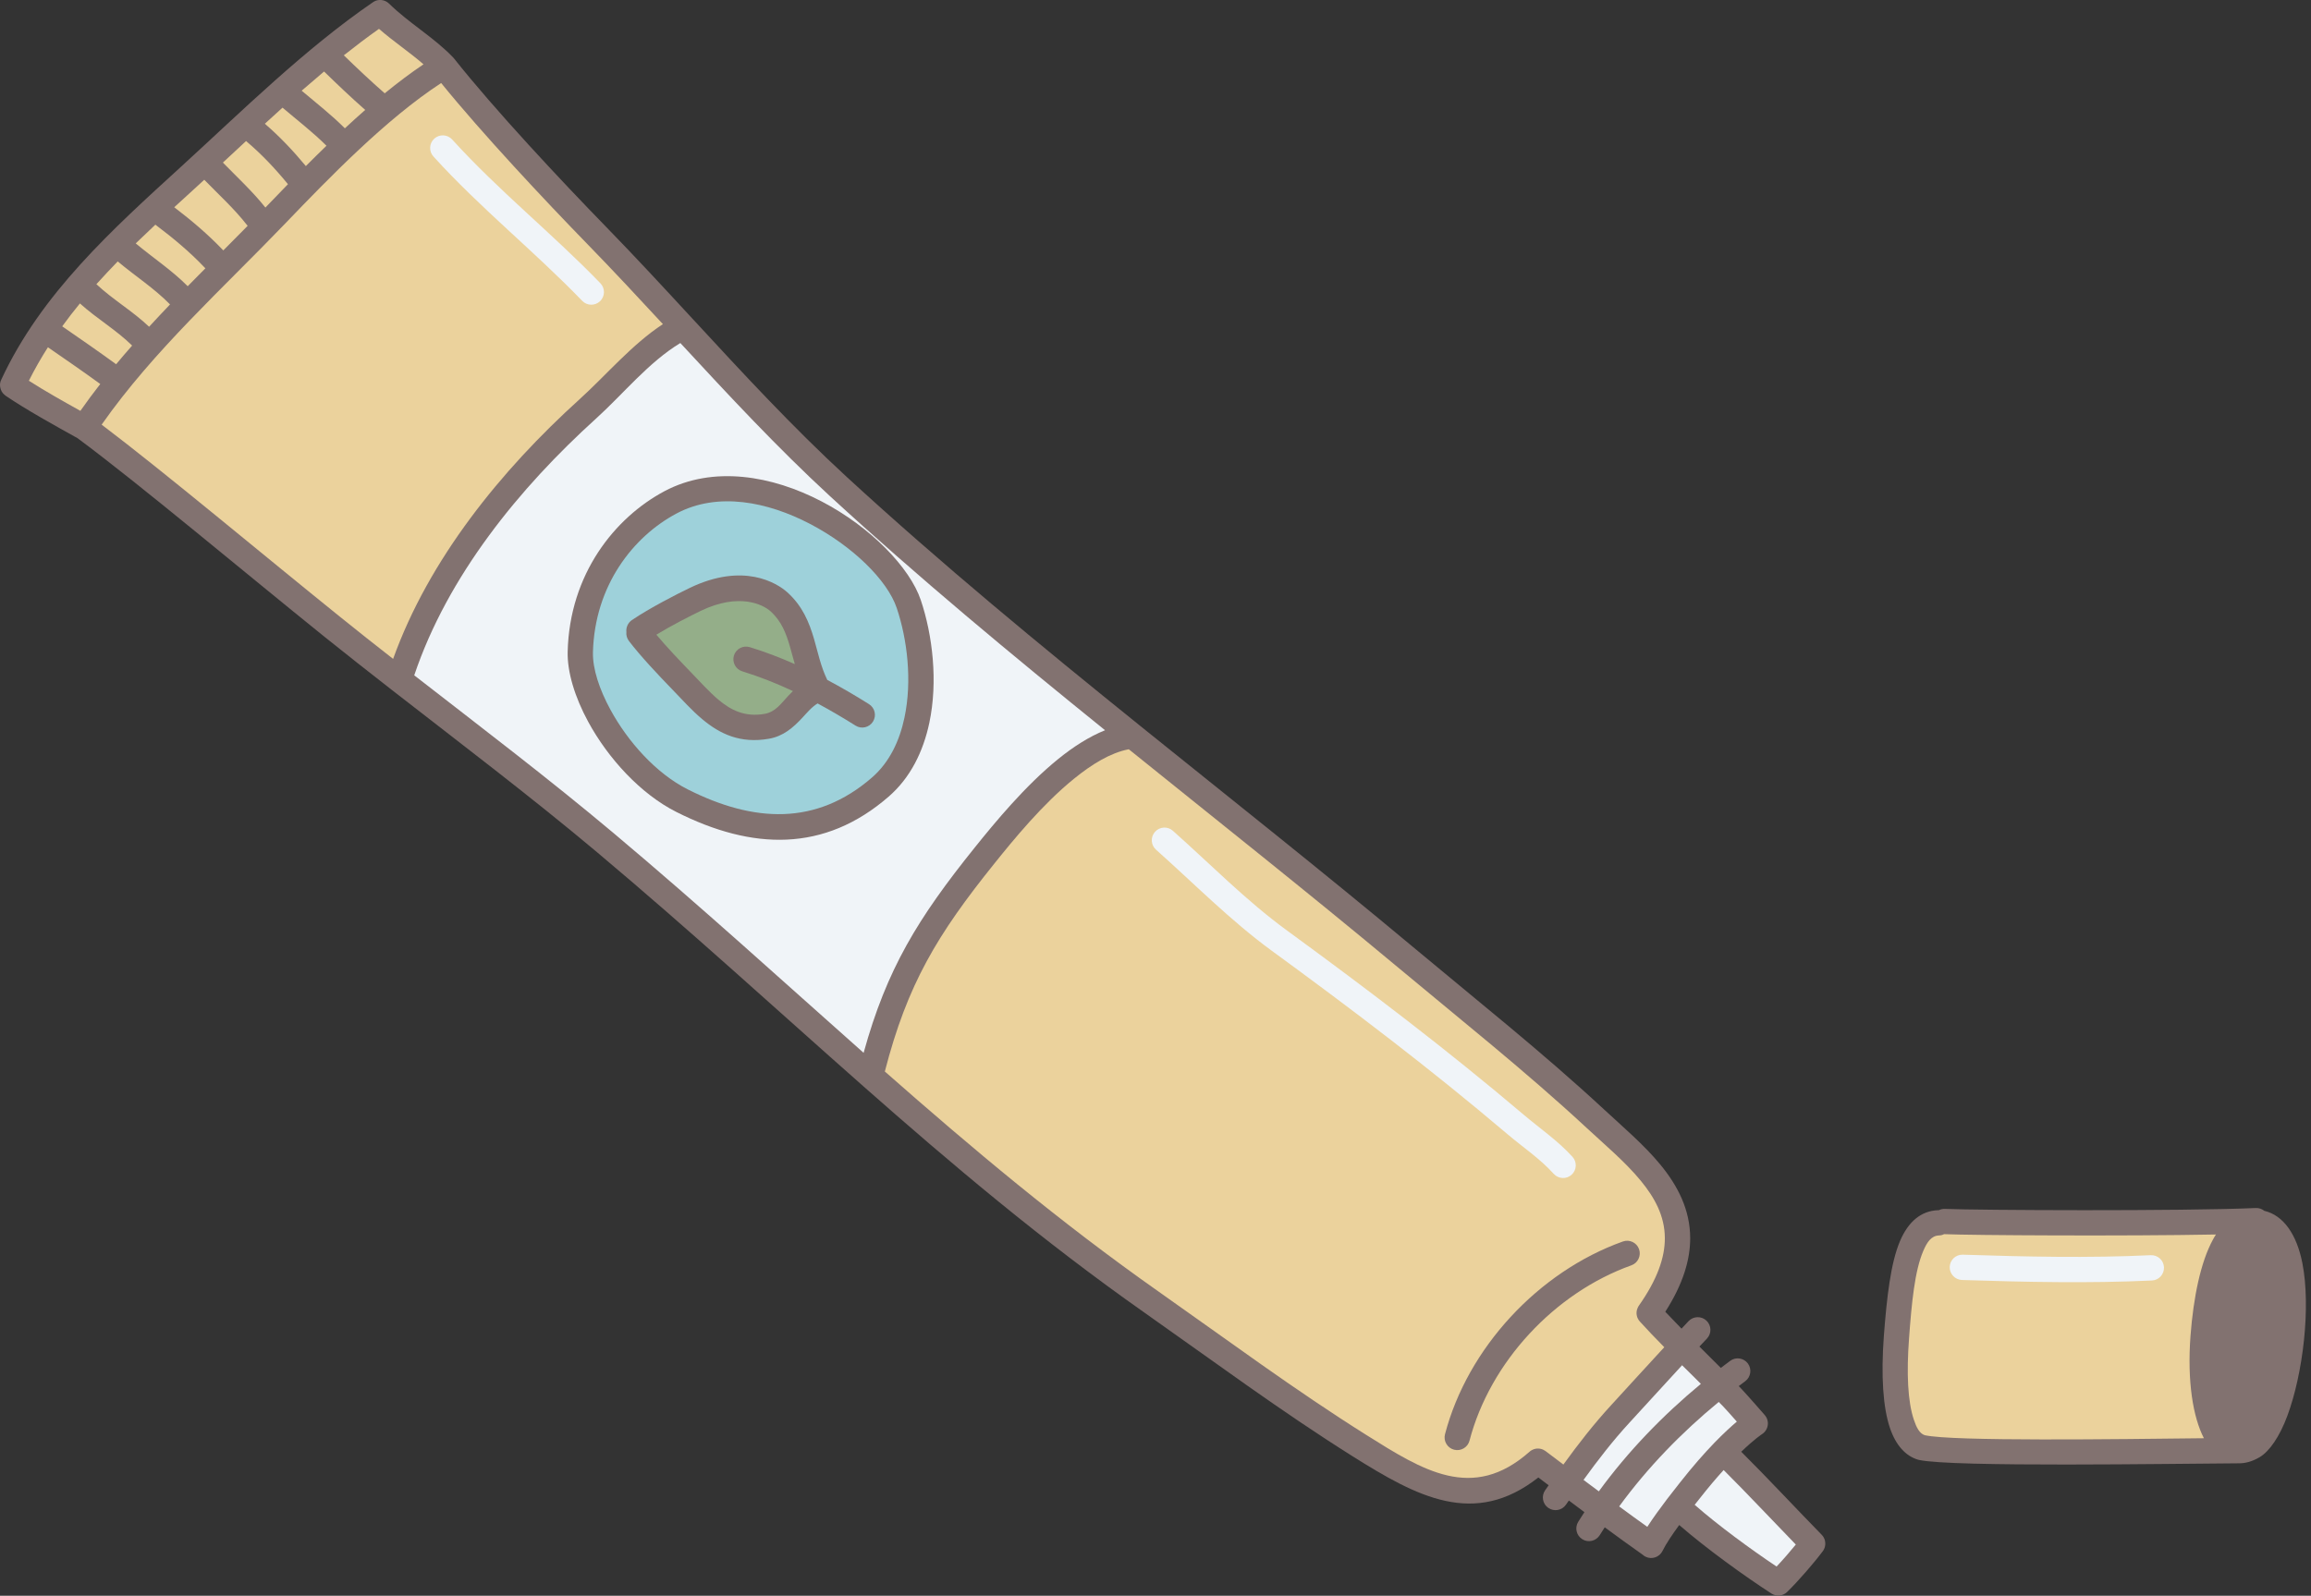 <?xml version="1.0" encoding="UTF-8"?><svg xmlns="http://www.w3.org/2000/svg" xmlns:xlink="http://www.w3.org/1999/xlink" height="346.1" preserveAspectRatio="xMidYMid meet" version="1.0" viewBox="0.0 -0.0 501.1 346.1" width="501.1" zoomAndPan="magnify"><rect x="0.0" y="-0.0" width="501.1" height="346.1" fill="#333333" stroke="none"/><g id="change1_1"><path d="M395.73,334.28l0.05,0.41l-0.01,0.4l-0.08,0.41l-0.07,0.24l-0.17,0.37c-0.07,0.13-0.14,0.26-0.24,0.37 c-1.9,2.55-5.37,6.53-7.66,8.76l-0.1,0.1l-0.32,0.25l-0.43,0.24l-0.41,0.14l-0.09,0.02l-0.29,0.05l-0.49,0.01 c-0.13-0.01-0.26-0.02-0.39-0.05l-0.13-0.03l-0.43-0.15l-0.37-0.2c-5.92-3.84-14.14-9.77-19.99-14.86 c-1.44,1.97-2.84,4.03-3.62,5.62c-0.67,1.36-2.31,1.93-3.67,1.26c-0.27-0.13-0.5-0.3-0.7-0.49c-0.04-0.02-0.08-0.05-0.12-0.08 c-2.53-1.78-5.26-3.76-8.04-5.81c-0.37,0.56-0.73,1.13-1.09,1.71c-0.81,1.28-2.5,1.68-3.78,0.87c-1.29-0.81-1.68-2.5-0.87-3.79 c0.43-0.69,0.88-1.39,1.33-2.08l-2.84-2.13l-0.53-0.39l-0.64,0.92c-0.87,1.24-2.58,1.54-3.83,0.67c-1.24-0.87-1.54-2.58-0.67-3.82 l0.76-1.08l-1.14-0.86l-1.1-0.83c-13.89,10.91-26.31,4.18-40.29-4.61c-15.47-9.72-30.14-20.61-45.08-31.12 c-22.14-15.58-41.69-32.09-61.06-49.18c-0.11-0.08-0.2-0.17-0.29-0.26c-18.56-16.38-36.97-33.29-57.33-50.4 c-14.51-12.18-29.6-23.6-44.52-35.22l-0.1-0.08c-4.87-3.79-9.72-7.61-14.53-11.47c-17.27-13.91-40.17-33.16-53.55-43.08 c-4.62-2.56-11.23-6.22-15.57-9.19l-0.32-0.26l-0.28-0.29l-0.27-0.38l-0.19-0.42l-0.12-0.45L0,83.58l0.02-0.41l0.1-0.46l0.16-0.38 C8.96,63.62,24.37,49.76,39.32,36.1C52.48,24.07,66.11,10.6,80.87,0.48l0.36-0.21l0.17-0.08c0.39-0.16,0.82-0.22,1.23-0.19 l0.08,0.01c0.41,0.04,0.81,0.17,1.17,0.4l0.14,0.09l0.33,0.27c4.34,4.26,9.68,7.29,13.89,11.67l0.21,0.24 c8.78,11.1,23.19,26.48,33.02,36.57c6.3,6.47,12.42,13.09,18.54,19.72c0.06,0.06,0.12,0.12,0.17,0.18 c10.83,11.73,21.66,23.47,33.44,34.31c20.49,18.84,41.96,36.52,63.62,53.98l0.07,0.06c19.63,15.82,39.4,31.46,58.74,47.61 c14.01,11.71,28.33,23.07,41.73,35.49c4.16,3.86,8.7,7.7,12.21,11.96c3.85,4.67,6.48,9.84,6.5,15.96c0.01,4.66-1.51,9.93-5.4,15.99 c1.07,1.14,2.26,2.37,3.52,3.66c0.54-0.58,1.06-1.12,1.53-1.63c1.04-1.1,2.79-1.14,3.88-0.1c1.1,1.04,1.15,2.78,0.11,3.88 c-0.52,0.54-1.07,1.13-1.64,1.74c1.57,1.57,3.16,3.14,4.64,4.63c0.67-0.52,1.35-1.03,2.03-1.53c1.22-0.91,2.94-0.64,3.84,0.57 c0.9,1.22,0.64,2.94-0.57,3.84c-0.47,0.35-0.94,0.7-1.41,1.06l0.63,0.66c1.22,1.28,5.02,5.64,5.02,5.64 c0.52,0.61,0.76,1.41,0.64,2.2c-0.12,0.79-0.57,1.49-1.24,1.92c0,0-1.63,1.06-4.51,3.82c5.5,5.46,12.33,12.79,17.43,17.99 c0.11,0.11,0.2,0.21,0.28,0.33l0.14,0.22l0.18,0.36c0.04,0.12,0.09,0.24,0.12,0.37L395.73,334.28z M499.22,273.91 c-1.22-6.15-4.07-10.31-8.24-11.29c-0.5-0.41-1.15-0.64-1.85-0.61c-16.05,0.71-60.66,0.48-67.39,0.19 c-0.48-0.02-0.93,0.08-1.33,0.28c-0.06,0-0.12,0-0.18,0c-3.7,0.15-6.44,2.48-8.24,6.68c-2.04,4.77-2.88,12.32-3.51,20.62 c-0.64,8.66-0.18,15.51,1.32,19.93c1.3,3.84,3.45,6.08,6.04,6.87l0.28,0.07c7.28,1.6,54.84,0.81,69.28,0.73 c1.43,0.02,2.94-0.38,4.53-1.31c2.15-1.26,4.36-4.47,6.03-8.95C499.35,298.02,501.12,283.51,499.22,273.91z" fill="#827270"/></g><g id="change2_1"><path clip-rule="evenodd" d="M172.34,144.04c-3.18-1.41-6.44-2.66-9.77-3.68 c-1.44-0.44-2.98,0.37-3.43,1.82c-0.44,1.45,0.37,2.99,1.82,3.43c3.75,1.16,7.41,2.61,10.97,4.28c-0.36,0.34-0.7,0.69-1.04,1.06 c-1.49,1.59-2.73,3.47-5.09,3.88c-4.27,0.75-7.31-0.79-10.01-3.06c-2.13-1.79-4.07-4.01-6.13-6.12c-2.14-2.21-5.06-5.28-7.34-7.99 c3.4-2.07,7.37-4.08,9.65-5.18c8.29-3.98,13.48-1.36,15.09,0.09c2.43,2.19,3.41,4.86,4.22,7.66 C171.64,141.47,171.97,142.75,172.34,144.04L172.34,144.04z" fill="#94AE89" fill-rule="evenodd"/></g><g id="change3_1"><path clip-rule="evenodd" d="M146.68,111.38c8.97-4.78,19.82-2.52,28.94,2.24 c9.21,4.8,16.78,12.19,18.82,18.25c2.29,6.8,3.37,15.78,1.68,23.76c-1.06,5.05-3.24,9.7-7.05,13.01 c-12.1,10.51-25.66,9.77-39.93,2.58c-6.88-3.47-12.99-10.34-16.76-17.26c-2.42-4.44-3.89-8.89-3.81-12.47 C128.94,126.95,137.34,116.35,146.68,111.38L146.68,111.38L146.68,111.38z M135.82,137.07c-0.07,0.67,0.11,1.36,0.54,1.94 c2.46,3.24,6.53,7.56,9.35,10.46c2.18,2.25,4.26,4.59,6.53,6.49c3.9,3.28,8.33,5.35,14.49,4.27c3.13-0.55,5.24-2.41,7.21-4.52 c1.04-1.11,2.01-2.33,3.34-3.14c2.8,1.51,5.54,3.12,8.23,4.81c1.28,0.81,2.98,0.42,3.78-0.87c0.81-1.29,0.42-2.98-0.87-3.79 c-2.94-1.85-5.96-3.62-9.04-5.25c-1.42-2.92-2.02-5.94-2.85-8.81c-1.09-3.76-2.56-7.26-5.81-10.19c-2.26-2.03-9.52-6.55-21.15-0.96 c-2.97,1.43-8.63,4.33-12.57,6.99C136.14,135.1,135.72,136.1,135.82,137.07L135.82,137.07z" fill="#9ED1DA" fill-rule="evenodd"/></g><g id="change4_1"><path clip-rule="evenodd" d="M244.76,162.51c-3.96,0.75-8,3.24-11.87,6.38 c-6.85,5.55-13.09,13.19-17.21,18.32c-12.46,15.49-18.93,26.24-23.82,45.19c18.85,16.6,37.93,32.66,59.48,47.82 c14.86,10.45,29.46,21.29,44.84,30.96c12.32,7.74,23.11,14.62,35.46,3.7c0.14-0.13,0.29-0.24,0.46-0.33 c0.34-0.2,0.72-0.32,1.11-0.36l0.32-0.01c0.38,0.01,0.77,0.09,1.13,0.27c0.17,0.08,0.33,0.18,0.48,0.29l2.82,2.13l1.03,0.78 c3.23-4.46,6.63-8.83,10.34-12.86c3.07-3.34,7.54-8.26,11.54-12.59c-1.98-2.01-3.81-3.92-5.27-5.54l-0.3-0.38l-0.22-0.41l-0.08-0.2 l-0.11-0.43l-0.04-0.39l0.02-0.39l0.08-0.39l0.17-0.46l0.19-0.35l0.04-0.06c3.98-5.65,5.66-10.43,5.64-14.66 c-0.01-4.81-2.22-8.81-5.24-12.47c-3.36-4.08-7.73-7.73-11.71-11.43c-13.32-12.36-27.57-23.66-41.51-35.31 C283.49,193.46,264.05,178.07,244.76,162.51L244.76,162.51z M318.64,312.46c4.44-16.99,18.42-32.06,35.09-38.02 c1.43-0.51,2.17-2.08,1.67-3.51c-0.51-1.43-2.08-2.17-3.51-1.66c-18.34,6.55-33.68,23.13-38.57,41.81c-0.38,1.47,0.5,2.97,1.97,3.35 C316.76,314.81,318.26,313.93,318.64,312.46L318.64,312.46z M421.54,267.68c-0.33,0.17-0.71,0.27-1.11,0.28 c-1.67,0.06-2.59,1.46-3.4,3.35c-1.87,4.36-2.52,11.28-3.08,18.86c-0.58,7.72-0.29,13.83,1.04,17.77c0.57,1.7,1.22,2.96,2.35,3.34 c6.02,1.37,41.74,0.87,60.54,0.66c-2.37-4.57-3.64-12.33-2.91-22.17c0.63-8.39,2.21-16.05,4.86-20.9c0.21-0.39,0.43-0.77,0.66-1.12 C460.77,268.13,427.44,267.93,421.54,267.68L421.54,267.68z M95.66,18.01c-11.95,7.79-24.3,20.56-33.76,30.41 C48.36,62.53,33.33,76,22.04,92.1c13.62,10.3,35.24,28.44,51.75,41.73c3.79,3.06,7.61,6.08,11.45,9.08 c7.79-21.69,23.44-40.93,40.37-56.26c5.86-5.31,11.41-11.95,18.13-16.35c-5.35-5.78-10.72-11.55-16.21-17.19 C118.13,43.46,104.62,29.05,95.66,18.01L95.66,18.01z M10.39,75.32c-1.49,2.33-2.87,4.75-4.13,7.26c3.39,2.18,7.63,4.56,11.17,6.53 c1.38-1.98,2.82-3.91,4.31-5.82C18.01,80.57,14.19,77.94,10.39,75.32L10.39,75.32z M17.33,65.81c-1.33,1.62-2.61,3.27-3.84,4.97 c3.92,2.71,7.85,5.42,11.69,8.22c1.14-1.37,2.29-2.71,3.47-4.05C25.2,71.55,20.92,69.07,17.33,65.81L17.33,65.81z M25.53,56.7 c-1.58,1.62-3.12,3.27-4.63,4.94c3.57,3.35,7.89,5.85,11.43,9.23c1.49-1.63,3.02-3.24,4.54-4.84C33.43,62.51,29.28,59.86,25.53,56.7 L25.53,56.7z M33.69,48.73c-1.43,1.34-2.85,2.69-4.26,4.06c3.74,3.14,7.83,5.81,11.27,9.29c1.28-1.31,2.56-2.6,3.84-3.89 c-0.06-0.05-0.12-0.11-0.17-0.16C41.07,54.55,37.52,51.62,33.69,48.73L33.69,48.73z M44.29,38.99l-1.27,1.17 c-1.74,1.59-3.49,3.18-5.24,4.79c3.77,2.88,7.28,5.84,10.58,9.3l0.06,0.06c1.77-1.78,3.53-3.55,5.28-5.33 c-0.06-0.06-0.11-0.12-0.16-0.19C50.75,45.22,47.43,42.21,44.29,38.99L44.29,38.99z M52.85,31.06l-4.52,4.2 c3.13,3.21,6.41,6.23,9.22,9.76l0.39-0.41c1.43-1.49,2.94-3.06,4.5-4.66c-2.79-3.4-5.73-6.53-9.09-9.36L52.85,31.06L52.85,31.06z M61.26,23.35c-1.28,1.16-2.56,2.32-3.83,3.49c3.25,2.8,6.14,5.87,8.89,9.18c1.46-1.46,2.94-2.94,4.47-4.41 C67.83,28.66,64.43,26.05,61.26,23.35L61.26,23.35z M70.27,15.51c-1.63,1.37-3.25,2.76-4.86,4.16c3.14,2.65,6.46,5.24,9.37,8.16 c1.45-1.36,2.93-2.69,4.41-3.99C76.13,21.15,73.2,18.36,70.27,15.51L70.27,15.51z M82.18,6.26c-2.58,1.82-5.12,3.75-7.63,5.74 c2.91,2.82,5.83,5.58,8.87,8.24c2.79-2.28,5.61-4.41,8.41-6.29C88.73,11.26,85.28,8.97,82.18,6.26L82.18,6.26z" fill="#EBD29C" fill-rule="evenodd"/></g><g id="change5_1"><path clip-rule="evenodd" d="M373.74,318.84c-1.56,1.71-3.29,3.75-5.19,6.17 c-0.28,0.35-0.65,0.82-1.09,1.37c5.08,4.46,12.15,9.64,17.76,13.39c1.37-1.45,2.9-3.21,4.17-4.77 C384.56,330.03,378.62,323.69,373.74,318.84L373.74,318.84z M372.68,304.07c-8.07,6.64-15.43,14.22-21.59,22.66 c2.08,1.54,4.13,3.03,6.1,4.43c1.26-1.96,2.85-4.12,4.24-5.96c0.07-0.11,0.15-0.21,0.24-0.31c1.06-1.39,1.99-2.56,2.56-3.28 c2.81-3.58,5.31-6.4,7.42-8.59l0.06-0.07c2.01-2.07,3.66-3.57,4.89-4.61c-1.08-1.23-2.33-2.63-2.93-3.26 C373.35,304.77,373.02,304.43,372.68,304.07L372.68,304.07z M364.73,296.11c-3.96,4.29-8.34,9.13-11.38,12.42 c-3.59,3.9-6.87,8.13-9.99,12.45l0.6,0.45l2.72,2.03c6.32-8.67,13.85-16.46,22.12-23.31l-1.75-1.75L364.73,296.11L364.73,296.11z M425.42,277.62c13.69,0.44,27.5,0.76,41.19,0.11c1.52-0.07,2.68-1.36,2.61-2.88c-0.07-1.52-1.36-2.68-2.88-2.61 c-13.54,0.65-27.21,0.33-40.75-0.11c-1.51-0.05-2.78,1.14-2.83,2.66C422.72,276.29,423.91,277.57,425.42,277.62L425.42,277.62z M250.67,184.3c8.27,7.36,16.15,15.38,25.1,21.92c17.63,12.87,34.44,25.64,51.06,39.74c3.4,2.89,7.06,5.31,10.07,8.64 c1.02,1.12,2.76,1.21,3.88,0.19c1.12-1.02,1.21-2.76,0.19-3.88c-3.18-3.51-7-6.1-10.59-9.14c-16.73-14.19-33.64-27.04-51.37-39.99 c-8.81-6.44-16.55-14.35-24.69-21.59c-1.13-1.01-2.87-0.91-3.88,0.23C249.43,181.55,249.53,183.29,250.67,184.3L250.67,184.3z M147.52,74.4c-6.87,4.16-12.34,11-18.22,16.33c-16.72,15.13-32.23,34.18-39.48,55.74c14.49,11.27,29.13,22.38,43.21,34.21 c19.23,16.16,36.71,32.14,54.23,47.67c5.02-18.18,11.72-29.13,24.13-44.57c4.31-5.36,10.87-13.33,18.04-19.14 c3.3-2.68,6.75-4.88,10.18-6.26c-20.33-16.44-40.46-33.13-59.72-50.84C168.5,97.04,158,85.73,147.52,74.4L147.52,74.4z M144.09,106.53c-10.8,5.75-20.59,17.98-21,34.82c-0.11,4.34,1.52,9.82,4.47,15.23c4.28,7.86,11.29,15.6,19.12,19.54 c16.45,8.29,32.05,8.78,46-3.33c4.72-4.09,7.51-9.78,8.83-16.02c1.89-8.95,0.71-19.02-1.86-26.64c-2.36-7-10.84-15.82-21.49-21.37 C167.43,103.15,154.65,100.92,144.09,106.53L144.09,106.53L144.09,106.53z M93.98,33.94c10.13,11.18,21.81,20.48,32.26,31.31 c1.05,1.09,2.79,1.12,3.88,0.07c1.09-1.05,1.12-2.79,0.07-3.88c-10.41-10.78-22.04-20.04-32.14-31.18 c-1.02-1.12-2.76-1.21-3.88-0.19C93.05,31.08,92.96,32.82,93.98,33.94L93.98,33.94z" fill="#F0F4F8" fill-rule="evenodd"/></g></svg>